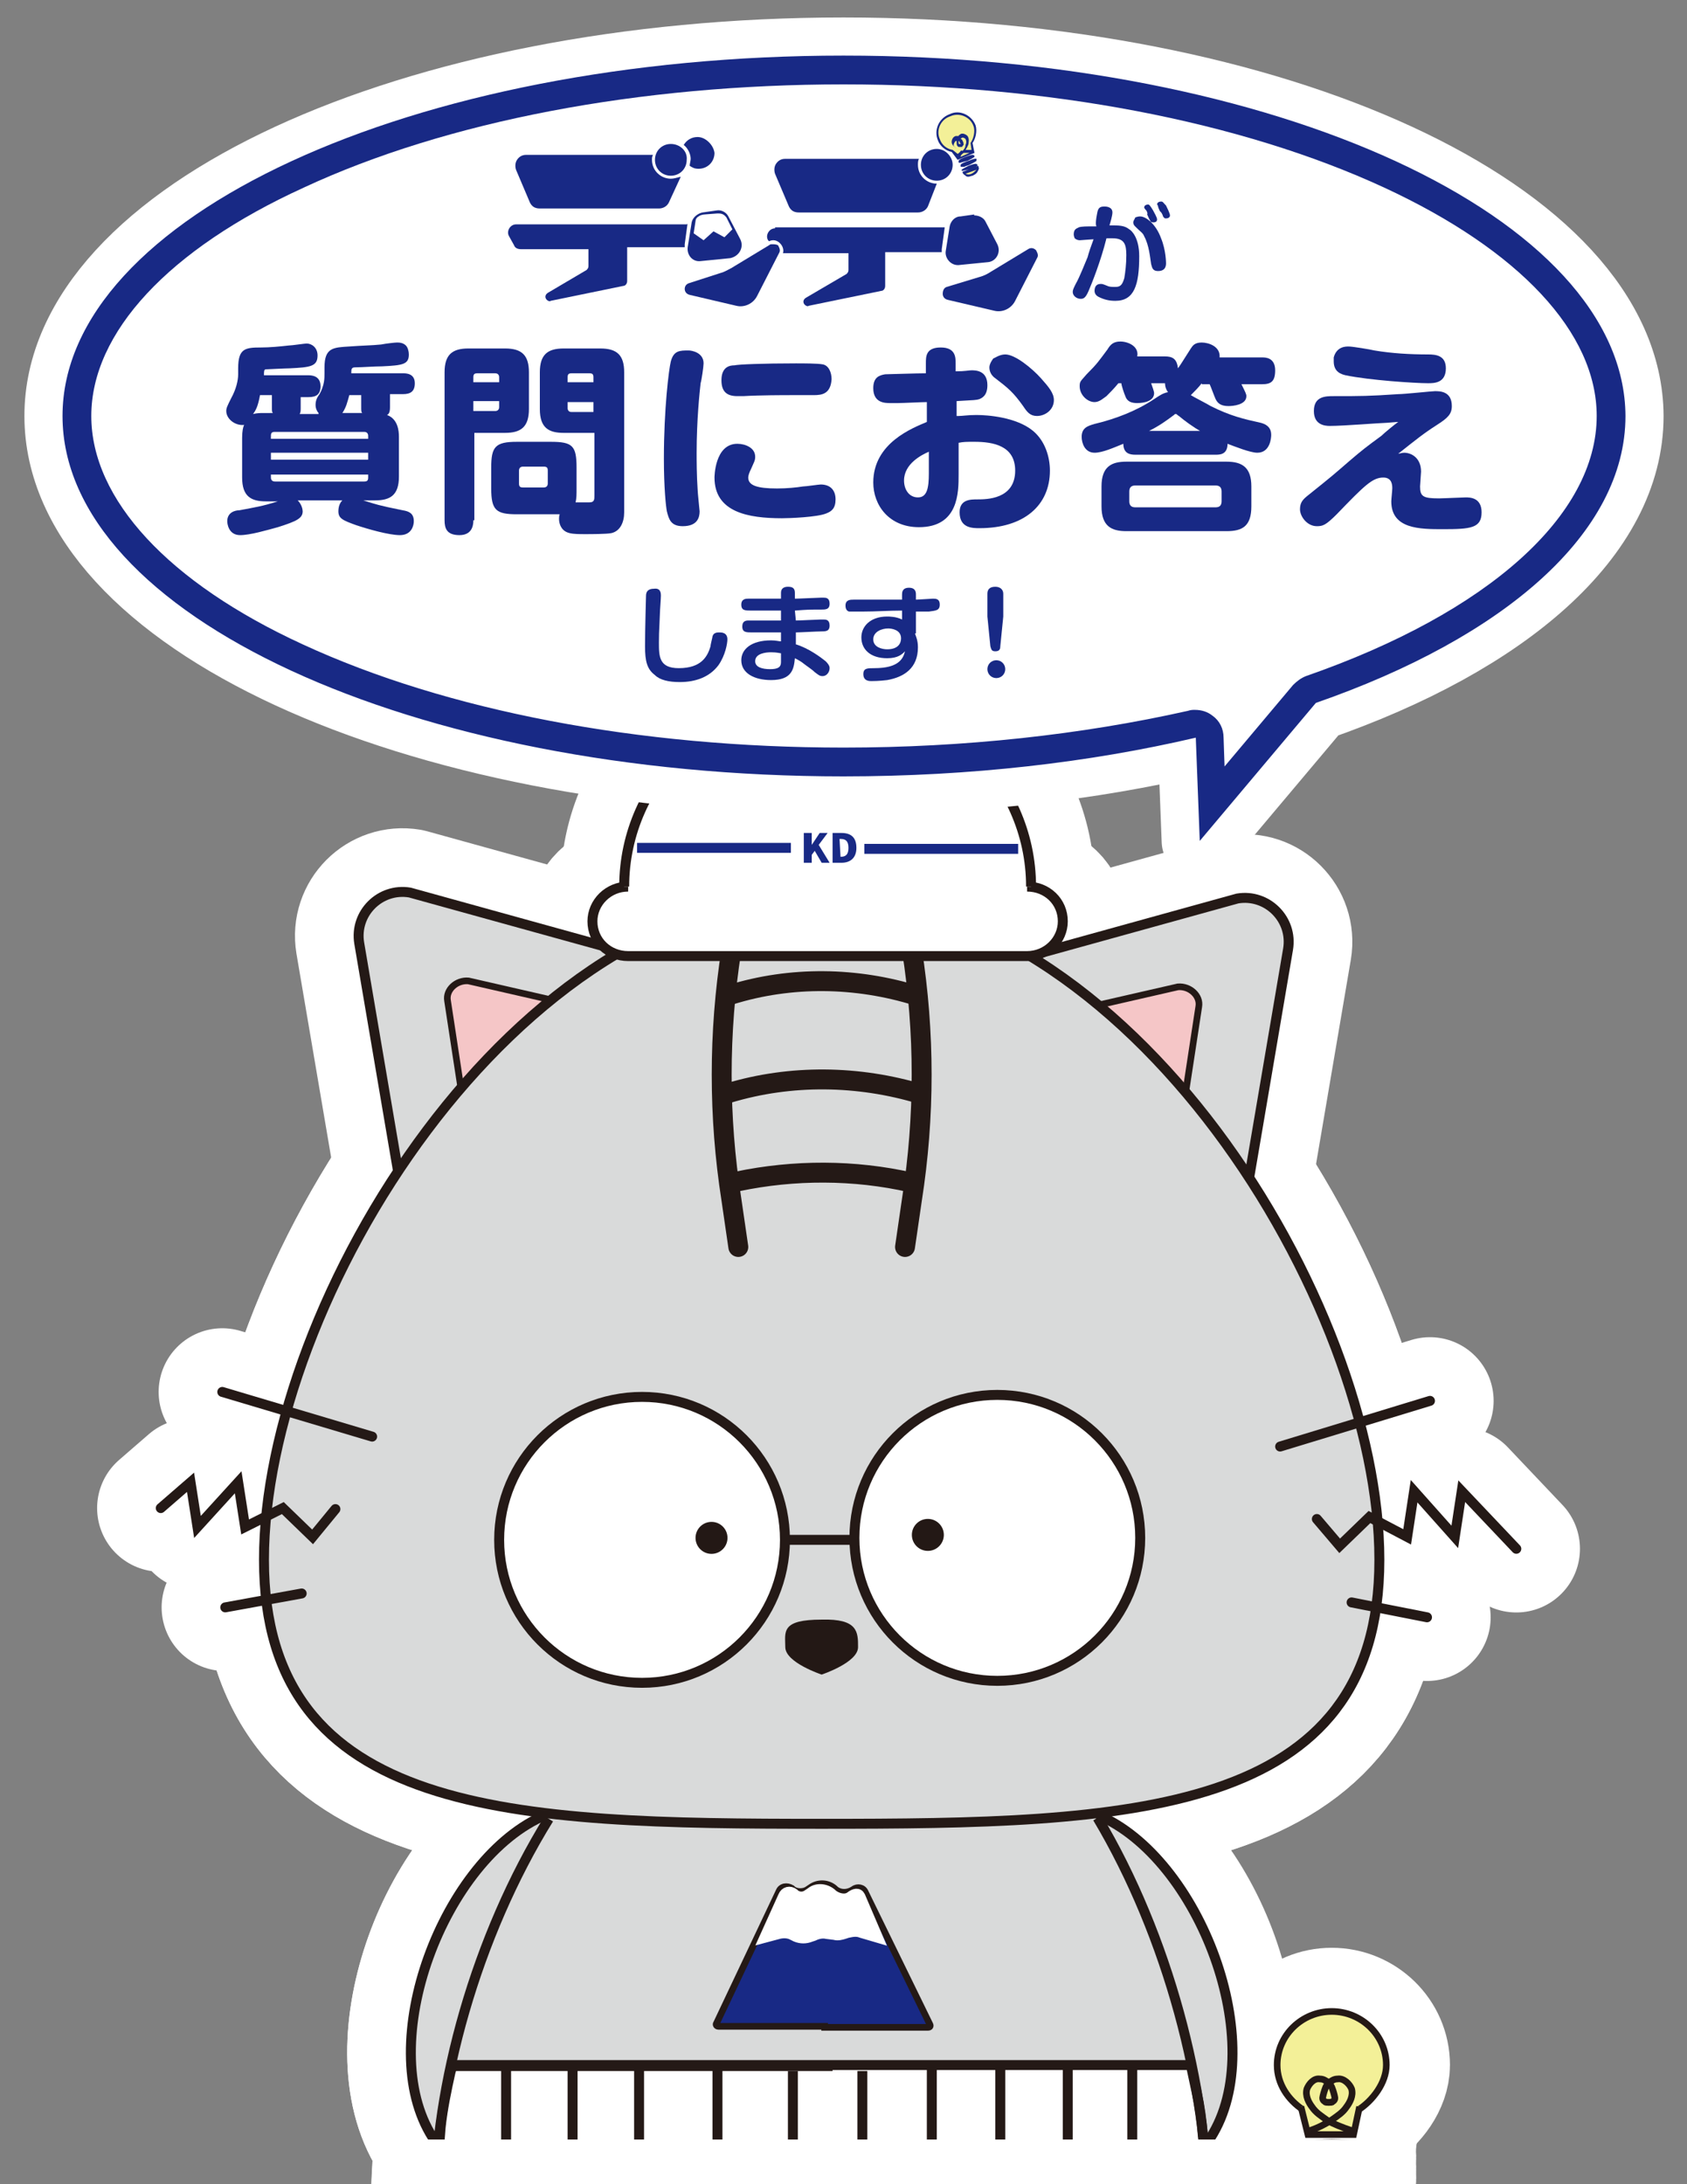 <?xml version="1.0" encoding="utf-8"?>
<!-- Generator: Adobe Illustrator 25.4.8, SVG Export Plug-In . SVG Version: 6.00 Build 0)  -->
<svg version="1.1" id="レイヤー_1" xmlns="http://www.w3.org/2000/svg" xmlns:xlink="http://www.w3.org/1999/xlink" x="0px"
	 y="0px" viewBox="0 0 170 220" style="enable-background:new 0 0 170 220;" xml:space="preserve">
<rect x="0" y="0" width="170" height="220" fill="#808080" stroke="none"/>
<style type="text/css">
	.st0{clip-path:url(#SVGID_00000066484291454198445670000004823825023132422822_);}
	.st1{fill:#FFFFFF;stroke:#FFFFFF;stroke-width:12.827;stroke-linecap:round;stroke-linejoin:round;stroke-miterlimit:10;}
	.st2{fill:#231815;stroke:#241916;stroke-width:0.223;stroke-miterlimit:10;}
	.st3{fill:#D9DADA;stroke:#241916;stroke-width:1.003;stroke-miterlimit:10;}
	.st4{fill:#D9DADA;stroke:#241916;stroke-width:1.151;stroke-miterlimit:10;}
	.st5{fill:#F5C6C7;stroke:#241916;stroke-width:0.669;stroke-miterlimit:10;}
	.st6{fill:#D9DADA;}
	.st7{fill:#FFFFFF;stroke:#241916;stroke-width:1.003;stroke-miterlimit:10;}
	.st8{fill:#182985;stroke:#182985;stroke-width:1.081;stroke-miterlimit:10;}
	.st9{fill:none;stroke:#241916;stroke-width:1.003;stroke-miterlimit:10;}
	.st10{fill:none;stroke:#241916;stroke-width:2.007;stroke-linecap:round;stroke-miterlimit:10;}
	.st11{fill:#231815;stroke:#241916;stroke-width:0.134;stroke-miterlimit:10;}
	.st12{fill:none;stroke:#182985;stroke-width:1.003;stroke-miterlimit:10;}
	.st13{fill:#182985;stroke:#241916;stroke-width:0.669;stroke-miterlimit:10;}
	.st14{fill:#FFFFFF;stroke:#FFFFFF;stroke-width:0.992;stroke-miterlimit:10;}
	.st15{fill:none;stroke:#241916;stroke-width:1.081;stroke-miterlimit:10;}
	.st16{fill:none;stroke:#241916;stroke-width:0.971;stroke-linecap:round;stroke-miterlimit:10;}
	.st17{fill:none;stroke:#241916;stroke-width:0.949;stroke-linecap:round;stroke-miterlimit:10;}
	.st18{fill:none;stroke:#241916;stroke-width:1.003;stroke-linecap:round;stroke-miterlimit:10;}
	.st19{fill:#F3F098;stroke:#241916;stroke-width:0.669;stroke-miterlimit:10;}
	.st20{fill:#231815;stroke:#241916;stroke-width:0.669;stroke-miterlimit:10;}
	.st21{fill:#F3F098;stroke:#241916;stroke-width:0.667;stroke-miterlimit:10;}
	.st22{fill:#F3F098;stroke:#241916;stroke-width:0.663;stroke-miterlimit:10;}
	.st23{fill:none;stroke:#241916;stroke-width:0.669;stroke-miterlimit:10;}
	.st24{fill:#182985;}
	.st25{fill:none;stroke:#241916;stroke-width:1.693;stroke-linecap:round;stroke-miterlimit:10;}
	.st26{fill:#FFFFFF;}
	.st27{fill:#CCCCCC;}
	.st28{fill:#3670B6;}
	.st29{fill:#FFFFFF;stroke:#FFFFFF;stroke-width:2.409;stroke-linecap:round;stroke-linejoin:round;stroke-miterlimit:10;}
	.st30{fill:#F3F098;}
	.st31{clip-path:url(#SVGID_00000166664699106416258770000007569155092371133617_);}
	.st32{fill:#231815;stroke:#241916;stroke-width:0.146;stroke-miterlimit:10;}
	.st33{fill:#D9DADA;stroke:#241916;stroke-width:0.656;stroke-miterlimit:10;}
	.st34{fill:#D9DADA;stroke:#241916;stroke-width:0.752;stroke-miterlimit:10;}
	.st35{fill:#F5C6C7;stroke:#241916;stroke-width:0.437;stroke-miterlimit:10;}
	.st36{fill:#FFFFFF;stroke:#241916;stroke-width:0.656;stroke-miterlimit:10;}
	.st37{fill:#182985;stroke:#182985;stroke-width:0.707;stroke-miterlimit:10;}
	.st38{fill:none;stroke:#241916;stroke-width:0.656;stroke-miterlimit:10;}
	.st39{fill:none;stroke:#241916;stroke-width:1.312;stroke-linecap:round;stroke-miterlimit:10;}
	.st40{fill:#231815;stroke:#241916;stroke-width:8.736599e-02;stroke-miterlimit:10;}
	.st41{fill:none;stroke:#182985;stroke-width:0.656;stroke-miterlimit:10;}
	.st42{fill:#182985;stroke:#241916;stroke-width:0.437;stroke-miterlimit:10;}
	.st43{fill:#FFFFFF;stroke:#FFFFFF;stroke-width:0.648;stroke-miterlimit:10;}
	.st44{fill:none;stroke:#241916;stroke-width:0.707;stroke-miterlimit:10;}
	.st45{fill:none;stroke:#241916;stroke-width:0.635;stroke-linecap:round;stroke-miterlimit:10;}
	.st46{fill:none;stroke:#241916;stroke-width:0.62;stroke-linecap:round;stroke-miterlimit:10;}
	.st47{fill:none;stroke:#241916;stroke-width:0.656;stroke-linecap:round;stroke-miterlimit:10;}
	.st48{fill:#F3F098;stroke:#241916;stroke-width:0.437;stroke-miterlimit:10;}
	.st49{fill:#231815;stroke:#241916;stroke-width:0.437;stroke-miterlimit:10;}
	.st50{fill:#F3F098;stroke:#241916;stroke-width:0.436;stroke-miterlimit:10;}
	.st51{fill:#F3F098;stroke:#241916;stroke-width:0.433;stroke-miterlimit:10;}
	.st52{fill:none;stroke:#241916;stroke-width:0.437;stroke-miterlimit:10;}
	.st53{fill:none;stroke:#241916;stroke-width:1.107;stroke-linecap:round;stroke-miterlimit:10;}
	.st54{fill:#00489D;}
	.st55{fill:none;stroke:#FFFFFF;stroke-width:7.68;stroke-linecap:round;stroke-linejoin:round;stroke-miterlimit:10;}
	.st56{fill:#FFFFFF;stroke:#FFFFFF;stroke-width:1.906;stroke-linecap:round;stroke-linejoin:round;stroke-miterlimit:10;}
</style>
<g>
	<defs>
		<rect id="SVGID_1_" width="170" height="220"/>
	</defs>
	<clipPath id="SVGID_00000163031226483577999750000008992222877458906785_">
		<use xlink:href="#SVGID_1_"  style="overflow:visible;"/>
	</clipPath>
	<g style="clip-path:url(#SVGID_00000163031226483577999750000008992222877458906785_);">
		<g>
			<circle class="st1" cx="71.7" cy="154.9" r="1.5"/>
			<path class="st1" d="M125.9,118.5l3.9-22.9c0.5-3-2.1-5.6-5.1-5.1l-20.6,5.7"/>
			<path class="st1" d="M119.5,109.9l1.3-8.5c0.2-1.1-0.9-2.1-2.1-2l-8.3,1.9"/>
			<path class="st1" d="M110.6,183c10.3,4.3,17.4,23.1,11.4,32.5l-0.7,1.1"/>
			<path class="st1" d="M139,157.1c0,25.9-25.2,26.6-56.2,26.6s-56.2-0.7-56.2-26.6S51.7,90,82.8,90S139,131.3,139,157.1z"/>
			<path class="st1" d="M110.6,182.7c7.1,11.9,11.1,27.2,11.1,39.7c0,24.3-15.4,28.9-38.5,28.9s-39.4-5-39.4-29.3
				c0-12.4,4.2-27.4,11.5-39.2"/>
			<path class="st1" d="M55,182.8c-10.3,4.3-17.4,23.1-11.4,32.5l0.7,1.1"/>
			<path class="st1" d="M121.4,223.6l-77.3,0l0-0.6c-0.2-2.5-0.1-4.9,0.2-7.4l0.1-1.3c0.2-1.9,0.6-3.8,1-5.6l0.2-0.7H120l0.6,2.8
				c0.3,1.4,0.5,2.8,0.6,4.2l0.2,1.9c0.2,2.1,0.2,4.2,0.1,6.3L121.4,223.6z"/>
			<path class="st1" d="M121.4,223.8c-0.2,2.6-0.6,5.1-1.2,7.2c-4.3,16.9-18.1,20.5-37,20.5c-18.6,0-32.9-3.8-37.7-20.1
				c-0.7-2.3-1.2-4.8-1.4-7.6L121.4,223.8z"/>
			<path class="st1" d="M55,182.8c-10.3,4.3-17.4,23.1-11.4,32.5l0.7,1.1"/>
			<path class="st1" d="M40.1,117.9L36.2,95c-0.5-3,2.1-5.6,5.1-5.1l20.6,5.7"/>
			<path class="st1" d="M46.4,109.3l-1.3-8.5c-0.2-1.1,0.9-2.1,2.1-2l8.3,1.9"/>
			<path class="st1" d="M139,157.1c0,25.9-25.2,26.6-56.2,26.6s-56.2-0.7-56.2-26.6S51.7,90,82.8,90S139,131.3,139,157.1z"/>
			<path class="st1" d="M74.4,90.9l-0.7,4.8c-1.3,8.3-1.3,16.8,0,25.1l0.7,4.8"/>
			<path class="st1" d="M73.2,100.3l0.4-0.1c6.1-1.9,12.7-1.8,18.8,0.1h0"/>
			<path class="st1" d="M73,110.2l0.4-0.1c6.3-1.9,13.1-1.8,19.4,0.1h0"/>
			<circle class="st1" cx="64.7" cy="155.1" r="14.4"/>
			<line class="st1" x1="79.1" y1="155.1" x2="86.4" y2="155.1"/>
			<line class="st1" x1="45.5" y1="208.1" x2="83.9" y2="208.1"/>
			<line class="st1" x1="51" y1="208.4" x2="51" y2="223.4"/>
			<line class="st1" x1="57.7" y1="208" x2="57.7" y2="223"/>
			<path class="st1" d="M73.9,119.1l0.4-0.1c5.7-1.2,11.8-1.2,17.5,0.1h0"/>
			<line class="st1" x1="64.4" y1="208" x2="64.4" y2="223"/>
			<line class="st1" x1="72.3" y1="208.2" x2="72.3" y2="222.8"/>
			<path class="st1" d="M110.6,183.1c7.1,11.9,11.1,27.2,11.1,39.7c0,24.3-15.4,28.9-38.5,28.9s-39.4-5-39.4-29.3
				c0-12.4,4.2-27.4,11.5-39.2"/>
			<path class="st1" d="M86.4,165.9c0,1.5-3.6,2.7-3.6,2.7s-3.6-1.2-3.6-2.7s-0.5-2.7,3.6-2.7C86.4,163.1,86.4,164.4,86.4,165.9z"/>
			<polyline class="st1" points="64,85.4 71.9,85.4 79.9,85.4 			"/>
			<path class="st1" d="M83.1,204.1H72.4c-0.2,0-0.3-0.2-0.2-0.3l6.3-13.3c0.2-0.5,0.8-0.6,1.3-0.3l0.1,0.1c0.4,0.3,1.1,0.3,1.5,0
				l0.3-0.2c0.7-0.5,1.7-0.5,2.4,0.1l0.1,0.1c0.5,0.4,1.2,0.4,1.8,0l0,0c0.4-0.3,1-0.2,1.2,0.3l6.5,13.3c0.1,0.2,0,0.3-0.2,0.3H83.1
				z"/>
			<path class="st1" d="M88.5,195.2l-1.8-4.2c-0.2-0.4-0.6-0.3-1,0l0,0c-0.5,0.4-1.3,0.2-1.8-0.2l-0.1-0.1c-0.6-0.5-1.5-0.6-2.1-0.1
				l-0.3,0.2c-0.4,0.3-0.9,0.3-1.3,0l-0.1-0.1c-0.4-0.3-0.9-0.2-1.1,0.3l-1.9,4.2l1.5-0.4c0.4-0.1,0.9-0.1,1.3,0.1l0.4,0.2
				c0.5,0.2,1,0.2,1.5,0L82,195c0.4-0.2,0.9-0.3,1.3-0.2l0.8,0.1c0.3,0.1,0.7,0,1-0.1l0.3-0.1c0.5-0.1,0.9-0.2,1.4,0L88.5,195.2z"/>
			<line class="st1" x1="44.1" y1="223" x2="121.7" y2="223"/>
			<circle class="st1" cx="100.5" cy="154.9" r="14.4"/>
			<path class="st1" d="M110.6,182.8c10.3,4.3,17.4,23.1,11.4,32.5l-0.7,1.1"/>
			<path class="st1" d="M91.2,90.9l0.7,4.8c1.3,8.3,1.3,16.8,0,25.1l-0.7,4.8"/>
			<line class="st1" x1="86.9" y1="208.6" x2="86.9" y2="223.6"/>
			<line class="st1" x1="107.6" y1="208.3" x2="107.6" y2="223.3"/>
			<line class="st1" x1="114.1" y1="208.4" x2="114.1" y2="223.3"/>
			<line class="st1" x1="93.9" y1="208" x2="93.9" y2="223"/>
			<line class="st1" x1="100.8" y1="208" x2="100.8" y2="223"/>
			<line class="st1" x1="79.9" y1="208.6" x2="79.9" y2="223.6"/>
			<line class="st1" x1="143.8" y1="162.9" x2="136.2" y2="161.4"/>
			<polyline class="st1" points="152.8,156 147.3,150.2 146.6,154.8 142.5,150.2 141.8,154.8 138,152.8 135,155.7 132.7,153 			"/>
			<line class="st1" x1="144.1" y1="141.1" x2="129" y2="145.7"/>
			<line class="st1" x1="22.4" y1="140.2" x2="37.5" y2="144.7"/>
			<polyline class="st1" points="16.2,151.9 19.2,149.3 19.9,153.8 24,149.3 24.7,153.8 28.5,151.9 31.5,154.8 33.8,152 			"/>
			<line class="st1" x1="22.7" y1="161.9" x2="30.4" y2="160.5"/>
			<g>
				<path class="st1" d="M136.3,219.4c0,0.7-1,1.3-2.1,1.3s-2.1-0.6-2.1-1.3H136.3z"/>
				<ellipse class="st1" cx="134.2" cy="218.3" rx="2.1" ry="0.2"/>
				<ellipse class="st1" cx="134.2" cy="217.2" rx="2.1" ry="0.2"/>
				<ellipse class="st1" cx="134.2" cy="216" rx="2.1" ry="0.2"/>
				<path class="st1" d="M131.3,212.5c-1.5-1-2.6-2.6-2.6-4.5c0-3,2.5-5.4,5.5-5.4s5.5,2.4,5.5,5.4c0,1.8-1.4,3.6-2.8,4.5"/>
				<polyline class="st1" points="137,212.2 136.4,215 131.8,215 131.1,212.2 				"/>
				<path class="st1" d="M132,214.6c0.9-0.3,1.6-0.7,2.1-1c0.7-0.5,1.2-0.8,1.6-1.4c0.3-0.4,0.7-1.1,0.5-1.8c-0.2-0.5-0.8-1.1-1.4-1
					c-0.4,0-0.6,0.2-0.8,0.3c-0.4,0.3-0.5,0.8-0.6,1.1c-0.1,0.4-0.2,0.6,0,0.8c0.2,0.2,0.7,0.2,0.9,0.1"/>
				<path class="st1" d="M136.2,214.6c-0.9-0.3-1.9-0.7-2.4-1c-0.7-0.5-1.2-0.8-1.6-1.4c-0.3-0.4-0.7-1.1-0.5-1.8
					c0.2-0.5,0.7-1.1,1.3-1c0.4,0,0.6,0.2,0.8,0.3c0.4,0.3,0.5,0.8,0.6,1.1c0.1,0.4,0.2,0.6,0,0.8c-0.2,0.2-0.7,0.2-0.9,0.1"/>
			</g>
			<path class="st1" d="M120,233.5c0.9,0.3,6.4,2,9.2-1.6c0.4-0.5,1.3-1.8,1.2-3.3c-0.2-1.4-1.3-3-2.5-2.8c-0.7,0.1-1.7,0.8-1.8,2
				c-0.1,1.4,1.3,2.3,1.5,2.4c1.5,0.9,3.2,0.1,4.3-0.9c1.3-1.2,1.7-3,2-4.4c0.4-1.8,0.4-3.4,0.3-4.4"/>
			<g>
				<path class="st1" d="M103.5,89.3c2,0,3.6,1.5,3.6,3.5v0c0,1.9-1.6,3.5-3.6,3.5H63.3c-2,0-3.6-1.5-3.6-3.5v0
					c0-1.9,1.6-3.5,3.6-3.5"/>
				<path class="st1" d="M103.9,89.3c0-10.8-9.2-19.6-20.5-19.6s-20.5,8.8-20.5,19.6"/>
				<g>
					<path class="st1" d="M81.8,83.9v1.2h0l0.8-1.2h0.8l-0.9,1.2l1.1,1.8h-0.8l-0.7-1.2l-0.3,0.4v0.8H81v-3H81.8z"/>
					<path class="st1" d="M86.3,85.4c0,1-0.6,1.5-1.5,1.5h-0.9v-3h0.9C85.7,83.9,86.3,84.3,86.3,85.4z M84.7,86.3
						c0.5,0,0.8-0.2,0.8-0.9c0-0.7-0.3-0.9-0.8-0.9h-0.1L84.7,86.3L84.7,86.3z"/>
				</g>
				<line class="st1" x1="87.1" y1="85.5" x2="102.6" y2="85.5"/>
				<line class="st1" x1="64.2" y1="85.4" x2="79.7" y2="85.4"/>
			</g>
			<line class="st1" x1="71.3" y1="154.9" x2="72.3" y2="154.9"/>
			<line class="st1" x1="93" y1="154.6" x2="93.9" y2="154.6"/>
			<circle class="st1" cx="93.5" cy="154.6" r="1.5"/>
			<circle class="st1" cx="71.7" cy="154.9" r="1.5"/>
		</g>
		<g>
			<circle class="st2" cx="71.7" cy="154.9" r="1.5"/>
			<path class="st3" d="M125.9,118.5l3.9-22.9c0.5-3-2.1-5.6-5.1-5.1l-20.6,5.7"/>
			<path class="st5" d="M119.5,109.9l1.3-8.5c0.2-1.1-0.9-2.1-2.1-2l-8.3,1.9"/>
			<path class="st6" d="M110.6,183c10.3,4.3,17.4,23.1,11.4,32.5l-0.7,1.1"/>
			<path class="st6" d="M139,157.1c0,25.9-25.2,26.6-56.2,26.6s-56.2-0.7-56.2-26.6S51.7,90,82.8,90S139,131.3,139,157.1z"/>
			<path class="st6" d="M110.6,182.7c7.1,11.9,11.1,27.2,11.1,39.7c0,24.3-15.4,28.9-38.5,28.9s-39.4-5-39.4-29.3
				c0-12.4,4.2-27.4,11.5-39.2"/>
			<path class="st6" d="M55,182.8c-10.3,4.3-17.4,23.1-11.4,32.5l0.7,1.1"/>
			<path class="st7" d="M121.4,223.6l-77.3,0l0-0.6c-0.2-2.5-0.1-4.9,0.2-7.4l0.1-1.3c0.2-1.9,0.6-3.8,1-5.6l0.2-0.7H120l0.6,2.8
				c0.3,1.4,0.5,2.8,0.6,4.2l0.2,1.9c0.2,2.1,0.2,4.2,0.1,6.3L121.4,223.6z"/>
			<path class="st9" d="M55,182.8c-10.3,4.3-17.4,23.1-11.4,32.5l0.7,1.1"/>
			<path class="st3" d="M40.1,117.9L36.2,95c-0.5-3,2.1-5.6,5.1-5.1l20.6,5.7"/>
			<path class="st5" d="M46.4,109.3l-1.3-8.5c-0.2-1.1,0.9-2.1,2.1-2l8.3,1.9"/>
			<path class="st9" d="M139,157.1c0,25.9-25.2,26.6-56.2,26.6s-56.2-0.7-56.2-26.6S51.7,90,82.8,90S139,131.3,139,157.1z"/>
			<path class="st10" d="M74.4,90.9l-0.7,4.8c-1.3,8.3-1.3,16.8,0,25.1l0.7,4.8"/>
			<path class="st10" d="M73.2,100.3l0.4-0.1c6.1-1.9,12.7-1.8,18.8,0.1h0"/>
			<path class="st10" d="M73,110.2l0.4-0.1c6.3-1.9,13.1-1.8,19.4,0.1h0"/>
			<circle class="st7" cx="64.7" cy="155.1" r="14.4"/>
			<line class="st9" x1="79.1" y1="155.1" x2="86.4" y2="155.1"/>
			<line class="st9" x1="45.5" y1="208.1" x2="83.9" y2="208.1"/>
			<line class="st9" x1="51" y1="208.4" x2="51" y2="223.4"/>
			<line class="st9" x1="57.7" y1="208" x2="57.7" y2="223"/>
			<path class="st10" d="M73.9,119.1l0.4-0.1c5.7-1.2,11.8-1.2,17.5,0.1h0"/>
			<line class="st9" x1="64.4" y1="208" x2="64.4" y2="223"/>
			<line class="st9" x1="72.3" y1="208.2" x2="72.3" y2="222.8"/>
			<path class="st9" d="M110.6,183.1c7.1,11.9,11.1,27.2,11.1,39.7c0,24.3-15.4,28.9-38.5,28.9s-39.4-5-39.4-29.3
				c0-12.4,4.2-27.4,11.5-39.2"/>
			<path class="st11" d="M86.4,165.9c0,1.5-3.6,2.7-3.6,2.7s-3.6-1.2-3.6-2.7s-0.5-2.7,3.6-2.7C86.4,163.1,86.4,164.4,86.4,165.9z"
				/>
			<polyline class="st12" points="64,85.4 71.9,85.4 79.9,85.4 			"/>
			<path class="st13" d="M83.1,204.1H72.4c-0.2,0-0.3-0.2-0.2-0.3l6.3-13.3c0.2-0.5,0.8-0.6,1.3-0.3l0.1,0.1c0.4,0.3,1.1,0.3,1.5,0
				l0.3-0.2c0.7-0.5,1.7-0.5,2.4,0.1l0.1,0.1c0.5,0.4,1.2,0.4,1.8,0l0,0c0.4-0.3,1-0.2,1.2,0.3l6.5,13.3c0.1,0.2,0,0.3-0.2,0.3H83.1
				z"/>
			<path class="st14" d="M88.5,195.2l-1.8-4.2c-0.2-0.4-0.6-0.3-1,0l0,0c-0.5,0.4-1.3,0.2-1.8-0.2l-0.1-0.1
				c-0.6-0.5-1.5-0.6-2.1-0.1l-0.3,0.2c-0.4,0.3-0.9,0.3-1.3,0l-0.1-0.1c-0.4-0.3-0.9-0.2-1.1,0.3l-1.9,4.2l1.5-0.4
				c0.4-0.1,0.9-0.1,1.3,0.1l0.4,0.2c0.5,0.2,1,0.2,1.5,0L82,195c0.4-0.2,0.9-0.3,1.3-0.2l0.8,0.1c0.3,0.1,0.7,0,1-0.1l0.3-0.1
				c0.5-0.1,0.9-0.2,1.4,0L88.5,195.2z"/>
			<circle class="st7" cx="100.5" cy="154.9" r="14.4"/>
			<path class="st9" d="M110.6,182.8c10.3,4.3,17.4,23.1,11.4,32.5l-0.7,1.1"/>
			<path class="st10" d="M91.2,90.9l0.7,4.8c1.3,8.3,1.3,16.8,0,25.1l-0.7,4.8"/>
			<line class="st9" x1="86.9" y1="208.6" x2="86.9" y2="223.6"/>
			<line class="st9" x1="107.6" y1="208.3" x2="107.6" y2="223.3"/>
			<line class="st9" x1="114.1" y1="208.4" x2="114.1" y2="223.3"/>
			<line class="st9" x1="93.9" y1="208" x2="93.9" y2="223"/>
			<line class="st9" x1="100.8" y1="208" x2="100.8" y2="223"/>
			<line class="st9" x1="79.9" y1="208.6" x2="79.9" y2="223.6"/>
			<line class="st18" x1="143.8" y1="162.9" x2="136.2" y2="161.4"/>
			<polyline class="st18" points="152.8,156 147.3,150.2 146.6,154.8 142.5,150.2 141.8,154.8 138,152.8 135,155.7 132.7,153 			"/>
			<line class="st18" x1="144.1" y1="141.1" x2="129" y2="145.7"/>
			<line class="st18" x1="22.4" y1="140.2" x2="37.5" y2="144.7"/>
			<polyline class="st18" points="16.2,151.9 19.2,149.3 19.9,153.8 24,149.3 24.7,153.8 28.5,151.9 31.5,154.8 33.8,152 			"/>
			<line class="st18" x1="22.7" y1="161.9" x2="30.4" y2="160.5"/>
			<g>
				<path class="st19" d="M136.3,219.4c0,0.7-1,1.3-2.1,1.3s-2.1-0.6-2.1-1.3H136.3z"/>
				<ellipse class="st20" cx="134.2" cy="218.3" rx="2.1" ry="0.2"/>
				<ellipse class="st20" cx="134.2" cy="217.2" rx="2.1" ry="0.2"/>
				<ellipse class="st20" cx="134.2" cy="216" rx="2.1" ry="0.2"/>
				<path class="st21" d="M131.3,212.5c-1.5-1-2.6-2.6-2.6-4.5c0-3,2.5-5.4,5.5-5.4s5.5,2.4,5.5,5.4c0,1.8-1.4,3.6-2.8,4.5"/>
				<polyline class="st22" points="137,212.2 136.4,215 131.8,215 131.1,212.2 				"/>
				<path class="st23" d="M132,214.6c0.9-0.3,1.6-0.7,2.1-1c0.7-0.5,1.2-0.8,1.6-1.4c0.3-0.4,0.7-1.1,0.5-1.8
					c-0.2-0.5-0.8-1.1-1.4-1c-0.4,0-0.6,0.2-0.8,0.3c-0.4,0.3-0.5,0.8-0.6,1.1c-0.1,0.4-0.2,0.6,0,0.8c0.2,0.2,0.7,0.2,0.9,0.1"/>
				<path class="st23" d="M136.2,214.6c-0.9-0.3-1.9-0.7-2.4-1c-0.7-0.5-1.2-0.8-1.6-1.4c-0.3-0.4-0.7-1.1-0.5-1.8
					c0.2-0.5,0.7-1.1,1.3-1c0.4,0,0.6,0.2,0.8,0.3c0.4,0.3,0.5,0.8,0.6,1.1c0.1,0.4,0.2,0.6,0,0.8c-0.2,0.2-0.7,0.2-0.9,0.1"/>
			</g>
			<g>
				<path class="st7" d="M103.5,89.3c2,0,3.6,1.5,3.6,3.5v0c0,1.9-1.6,3.5-3.6,3.5H63.3c-2,0-3.6-1.5-3.6-3.5v0
					c0-1.9,1.6-3.5,3.6-3.5"/>
				<path class="st7" d="M103.9,89.3c0-10.8-9.2-19.6-20.5-19.6s-20.5,8.8-20.5,19.6"/>
				<g>
					<path class="st24" d="M81.8,83.9v1.2h0l0.8-1.2h0.8l-0.9,1.2l1.1,1.8h-0.8l-0.7-1.2l-0.3,0.4v0.8H81v-3H81.8z"/>
					<path class="st24" d="M86.3,85.4c0,1-0.6,1.5-1.5,1.5h-0.9v-3h0.9C85.7,83.9,86.3,84.3,86.3,85.4z M84.7,86.3
						c0.5,0,0.8-0.2,0.8-0.9c0-0.7-0.3-0.9-0.8-0.9h-0.1L84.7,86.3L84.7,86.3z"/>
				</g>
				<line class="st12" x1="87.1" y1="85.5" x2="102.6" y2="85.5"/>
				<line class="st12" x1="64.2" y1="85.4" x2="79.7" y2="85.4"/>
			</g>
			<line class="st25" x1="71.3" y1="154.9" x2="72.3" y2="154.9"/>
			<line class="st25" x1="93" y1="154.6" x2="93.9" y2="154.6"/>
			<circle class="st2" cx="93.5" cy="154.6" r="1.5"/>
			<circle class="st2" cx="71.7" cy="154.9" r="1.5"/>
		</g>
	</g>
	<g style="clip-path:url(#SVGID_00000163031226483577999750000008992222877458906785_);">
		<rect x="38.6" y="215.5" class="st26" width="102.5" height="6.2"/>
	</g>
</g>
<g>
	<g>
		<path class="st26" d="M85,5.6C41.5,5.6,6.3,21.9,6.3,41.9S41.5,78.2,85,78.2c12.8,0,24.8-1.4,35.5-3.9l0.4,10.4l11.7-13.9
			c19-6.6,31.2-17.1,31.2-28.9C163.7,21.9,128.5,5.6,85,5.6z"/>
	</g>
	<g>
		<path class="st55" d="M85,5.6C41.5,5.6,6.3,21.9,6.3,41.9S41.5,78.2,85,78.2c12.8,0,24.8-1.4,35.5-3.9l0.4,10.4l11.7-13.9
			c19-6.6,31.2-17.1,31.2-28.9C163.7,21.9,128.5,5.6,85,5.6z"/>
	</g>
</g>
<g>
	<path class="st26" d="M121.9,74.2c0-0.4-0.2-0.8-0.6-1.1c-0.3-0.2-0.6-0.3-0.9-0.3c-0.1,0-0.2,0-0.3,0c-11,2.6-22.8,3.9-35.2,3.9
		c-42.6,0-77.3-15.6-77.3-34.8S42.4,7.1,85,7.1s77.3,15.6,77.3,34.8c0,10.6-11.3,20.9-30.2,27.5c-0.2,0.1-0.5,0.2-0.6,0.4l-9.3,11
		L121.9,74.2z"/>
	<path class="st24" d="M85,8.5c20.6,0,40,3.7,54.5,10.4c13.6,6.3,21.4,14.6,21.4,23c0,10-10.9,19.8-29.3,26.2
		c-0.5,0.2-0.9,0.5-1.3,0.9l-6.9,8.2l-0.1-2.9c0-0.9-0.4-1.7-1.1-2.2c-0.5-0.4-1.1-0.6-1.8-0.6c-0.2,0-0.4,0-0.7,0.1
		C109,74,97.2,75.3,85,75.3c-20.6,0-40-3.7-54.5-10.4C17,58.7,9.2,50.3,9.2,41.9c0-8.4,7.8-16.8,21.4-23C45,12.2,64.4,8.5,85,8.5
		 M85,5.6C41.5,5.6,6.3,21.9,6.3,41.9c0,20,35.2,36.3,78.7,36.3c12.8,0,24.8-1.4,35.5-3.9l0.4,10.4l11.7-13.9
		c19-6.6,31.2-17.1,31.2-28.9C163.7,21.9,128.5,5.6,85,5.6L85,5.6z"/>
</g>
<g>
	<g>
		<path class="st24" d="M32.1,41.6c-0.1-0.1-0.3-0.4-0.3-0.8c0-0.4,0.1-0.7,0.4-1.1c0.5-0.9,0.5-1.6,0.5-2.1v-0.6c0-2,0.9-2,2.5-2.1
			c1.3-0.1,2.2-0.1,3.2-0.2c0.5-0.1,1.4-0.2,1.6-0.2c0.2,0,0.6,0,0.9,0.3c0.2,0.2,0.3,0.6,0.3,0.9c0,1-0.6,1.1-2.7,1.2
			c-0.8,0-2,0.1-2.7,0.1c-0.4,0-0.4,0.2-0.4,0.6h5.2c0.3,0,1.2,0,1.2,1c0,0.8-0.4,1.1-1.2,1.1h-1.3V41c0,0.5-0.1,0.7-0.3,0.8
			c1.1,0.4,1.2,1.6,1.2,2.2v4c0,1.9-0.9,2.4-2.4,2.4h-1.2c1.3,0.4,1.5,0.5,4,1c0.6,0.1,1.1,0.3,1.1,1.1c0,0.4-0.2,1.4-1.4,1.4
			c-1.1,0-3.2-0.6-4.4-1c-1.4-0.5-1.8-0.7-1.8-1.4c0-0.4,0.1-0.8,0.4-1.1h-4.5c0.4,0.4,0.5,0.9,0.5,1.1c0,0.7-0.6,1-2.5,1.6
			c-1.1,0.3-2.8,0.8-3.8,0.8c-1.2,0-1.3-1.2-1.3-1.4c0-0.9,0.8-1.1,1.2-1.1c1.6-0.3,2.3-0.4,3.9-0.9h-1.2c-1.5,0-2.4-0.5-2.4-2.4v-4
			c0-0.7,0.1-1.1,0.2-1.3c-0.9,0.1-1.8-0.6-1.8-1.4c0-0.3,0.1-0.5,0.5-1.3c0.5-0.9,0.7-1.8,0.7-2.4v-0.6c0-2,0.7-2.1,2.3-2.1
			c0.9,0,1.9-0.1,2.8-0.2c0.3,0,1.6-0.2,1.8-0.2c0.5,0,1.1,0.4,1.1,1.2c0,1.1-0.7,1.2-2.8,1.3c-0.4,0-2.3,0.1-2.4,0.1
			c-0.2,0-0.2,0.2-0.2,0.6h4.5c0.4,0,1.2,0.1,1.2,1.1c0,0.8-0.4,1.1-1.2,1.1h-0.8V41c0,0.4,0,0.5-0.1,0.7H32.1z M27.5,41.6
			c-0.1-0.1-0.1-0.2-0.1-0.7v-1.1h-1.2c-0.2,1.1-0.4,1.5-0.7,1.9c0.4-0.1,0.8-0.1,1-0.1H27.5z M37.1,44.2v-0.3
			c0-0.2-0.1-0.4-0.4-0.4h-9c-0.3,0-0.4,0.1-0.4,0.4v0.3H37.1z M37.1,45.6h-9.8v0.7h9.8V45.6z M37.1,47.8h-9.8v0.3
			c0,0.2,0.1,0.4,0.4,0.4h9c0.3,0,0.4-0.1,0.4-0.4V47.8z M36.5,41.6c-0.1-0.1-0.1-0.2-0.1-0.7v-1.1h-1.2c-0.2,0.7-0.3,1.2-0.7,1.8
			H36.5z"/>
		<path class="st24" d="M47.7,52.4c0,0.3,0,1.5-1.4,1.5c-1.3,0-1.5-0.7-1.5-1.5V37.5c0-1.8,0.8-2.4,2.4-2.4h3.7
			c1.7,0,2.4,0.7,2.4,2.4v3.7c0,1.8-0.8,2.4-2.4,2.4h-3.1V52.4z M50.3,38.5V38c0-0.2-0.1-0.4-0.4-0.4h-1.8c-0.3,0-0.4,0.1-0.4,0.4
			v0.5H50.3z M47.7,41.4h2.2c0.2,0,0.4-0.1,0.4-0.4v-0.6h-2.6V41.4z M52.1,51.8c-2.1,0-2.6-0.4-2.6-2.6v-2.1c0-2.1,0.4-2.6,2.6-2.6
			h3.4c2.2,0,2.6,0.4,2.6,2.6v2.1c0,0.6,0,1-0.1,1.4c0.2,0,1.2,0,1.4,0c0.5,0,0.5-0.3,0.5-0.7v-6.3h-3.1c-1.5,0-2.4-0.5-2.4-2.4
			v-3.7c0-1.8,0.8-2.4,2.4-2.4h3.7c1.7,0,2.4,0.7,2.4,2.4v14.1c0,1-0.4,1.9-1.3,2.1c-0.5,0.1-2.1,0.1-2.6,0.1c-1.3,0-2.1,0-2.5-0.8
			c-0.2-0.4-0.2-0.9-0.1-1.2c-0.2,0-0.3,0-0.8,0H52.1z M55.2,47.4c0-0.3-0.1-0.4-0.4-0.4h-2.1c-0.3,0-0.4,0.2-0.4,0.4v1.3
			c0,0.3,0.1,0.4,0.4,0.4h2.1c0.3,0,0.4-0.2,0.4-0.4V47.4z M59.8,38.5V38c0-0.3-0.1-0.4-0.4-0.4h-1.8c-0.3,0-0.4,0.1-0.4,0.4v0.5
			H59.8z M59.8,41.4v-0.9h-2.6v0.6c0,0.2,0.1,0.4,0.4,0.4H59.8z"/>
		<path class="st24" d="M70.9,36.6c0,0.3-0.2,1.7-0.3,2c-0.1,0.9-0.4,3.7-0.4,7c0,0.7,0,2.3,0.1,3.7c0,0.3,0.2,2.1,0.2,2.2
			c0,0.6-0.2,1.5-1.7,1.5c-1.2,0-1.4-0.7-1.6-1.5c-0.1-0.5-0.3-2.4-0.3-5.3c0-5,0.5-9,0.7-9.8c0.3-1.1,0.9-1.1,1.8-1.1
			C69.7,35.3,70.9,35.5,70.9,36.6z M83.3,51.7c-0.9,0.4-3.8,0.5-4.5,0.5c-3.4,0-6.8-0.6-6.8-4.1c0,0,0-3.4,2.3-3.4
			c0.8,0,1.8,0.4,1.8,1.3c0,0.4-0.1,0.5-0.4,1.2c-0.2,0.4-0.3,0.7-0.3,0.9c0,0.8,0.9,1.1,2.9,1.1c1,0,2-0.1,2.6-0.2
			c0.3,0,1.6-0.2,1.8-0.2c1,0,1.5,0.6,1.5,1.5C84.2,51.2,83.8,51.5,83.3,51.7z M82,39.8c-0.3,0-1.8,0-2.1,0c-0.9,0-3.3,0-5,0.1
			c-0.1,0-0.5,0-0.6,0c-1,0-1.6-0.4-1.6-1.6c0-1.4,0.9-1.5,1.3-1.5c0.4-0.1,2.9-0.2,6.2-0.2c0.7,0,2.2,0,2.7,0.1
			c0.6,0.1,0.9,0.8,0.9,1.5C83.7,39.7,82.8,39.8,82,39.8z"/>
		<path class="st24" d="M96.6,41.9c0.4,0,0.9-0.1,1.8-0.1c1.1,0,4,0.2,5.7,1.6c1.2,1,1.7,2.6,1.7,4c0,3.5-2.6,5.8-7.1,5.8
			c-0.7,0-2,0-2-1.6c0-1.3,1.1-1.3,1.8-1.3c0.9,0,3.8,0,3.8-2.9c0-2.5-2.2-2.9-4.1-2.9c-0.8,0-1.1,0-1.6,0.1v3.2c0,1.8,0,5.3-4,5.3
			c-3,0-4.6-2.2-4.6-4.5c0-4,4-5.5,5.4-6.1v-2c-0.5,0-2.4,0.1-2.9,0.1h-0.8c-0.5,0-1.7,0-1.7-1.5c0-1.1,0.6-1.3,1.2-1.4
			c0.2,0,3.2-0.1,4.1-0.1v-1c0-0.7,0-1.6,1.5-1.6s1.5,1,1.5,1.6v0.8c1,0,1.3-0.1,1.6-0.1c0.4,0,1.6,0,1.6,1.5c0,1.1-0.6,1.3-0.8,1.4
			c-0.3,0.1-0.5,0.1-2.3,0.2V41.9z M93.6,45.5c-0.7,0.3-2.5,1.2-2.5,2.9c0,0.9,0.5,1.7,1.4,1.7c0.9,0,1.1-0.9,1.1-2.4V45.5z
			 M101.3,35.7c1,0,2.7,1.4,3.6,2.4c0.8,0.9,1.3,1.5,1.3,2.2c0,1-0.9,1.6-1.7,1.6c-0.7,0-1-0.4-1.4-1c-1-1.4-1.5-1.8-2.8-2.8
			c-0.6-0.4-0.6-1-0.6-1.1c0-0.4,0.4-0.9,0.4-0.9C100.2,36.1,100.7,35.7,101.3,35.7z"/>
		<path class="st24" d="M121.1,38.6c-0.3,0.4-0.7,0.8-1.1,1.2c0.3,0.2,1.7,0.9,2,1.1c2,1,3.3,1.3,5.1,1.7c0.7,0.2,1,0.6,1,1.2
			c0,0.3-0.1,1.8-1.4,1.8c-0.7,0-2.2-0.6-3-0.9c0,1.1-0.8,1.1-1.2,1.1h-8.1c-0.5,0-1.2-0.1-1.2-1.1c-1,0.4-2.1,0.9-2.9,0.9
			c-1,0-1.3-1-1.3-1.6c0-0.9,0.6-1.1,1.3-1.3c2.1-0.5,4.2-1.3,6-2.5c0.6-0.4,0.9-0.6,1.4-0.7c-0.3-0.4-0.3-0.8-0.3-0.9h-1.4
			c0.1,0.3,0.3,0.8,0.3,1c0,0.8-1,1-1.7,1c-0.5,0-1-0.1-1.2-0.7c-0.1-0.2-0.4-1.1-0.4-1.3h-0.3c-0.4,0.5-0.9,1-1.2,1.3
			c-0.3,0.2-0.7,0.6-1.2,0.6c-0.7,0-1.5-0.7-1.5-1.6c0-0.5,0.1-0.5,0.7-1.2c1.1-1.1,1.2-1.3,2.1-2.5c0.3-0.5,0.6-0.8,1.3-0.8
			c0.8,0,1.9,0.5,1.7,1.5h2.8c0.7,0,1.2,0.2,1.3,1.2c0.3-0.4,0.4-0.6,1.3-2c0.2-0.3,0.4-0.6,1.1-0.6c0.7,0,1.9,0.4,1.8,1.5h4.3
			c0.3,0,1.3,0,1.3,1.3c0,1.1-0.4,1.4-1.3,1.4h-2.1c0.4,0.8,0.5,1,0.5,1.2c0,0.9-1.4,1-1.8,1c-0.8,0-1.1-0.3-1.3-0.7
			c-0.1-0.2-0.5-1.3-0.6-1.5H121.1z M126.1,51c0,2-0.9,2.5-2.5,2.5h-10.1c-1.5,0-2.5-0.5-2.5-2.5v-2c0-2,1-2.5,2.5-2.5h10.1
			c1.6,0,2.5,0.6,2.5,2.5V51z M123.1,49.5c0-0.4-0.2-0.6-0.6-0.6h-8.1c-0.4,0-0.6,0.2-0.6,0.6v1c0,0.4,0.2,0.6,0.6,0.6h8.1
			c0.4,0,0.6-0.2,0.6-0.6V49.5z M121.1,43.5c-0.9-0.5-1.7-1.1-2.3-1.6c-0.2-0.1-0.2-0.2-0.3-0.2c-0.1,0-0.1,0-0.2,0.1
			c-0.8,0.6-1.5,1.1-2.5,1.6H121.1z"/>
		<path class="st24" d="M141.5,45.6c0.7,0,1.7,0.5,1.7,1.9c0,0.2-0.1,1.3-0.1,1.5c0,1,0.3,1.2,1.9,1.2c0.4,0,2.4-0.1,2.7-0.1
			c0.4,0,1.6,0,1.6,1.5c0,1.6-1.1,1.7-3.9,1.7c-2.3,0-5.2,0-5.2-2.8c0-0.2,0.1-1.1,0.1-1.3c0-0.3,0-1.1-0.9-1.1
			c-1.1,0-1.9,0.8-4.7,3.7c-1.1,1.1-1.4,1.2-2,1.2c-1,0-1.7-1-1.7-1.7c0-0.7,0.3-1,0.8-1.4c2.5-2,2.6-2.1,4.1-3.4
			c1.4-1.2,1.8-1.5,3.3-2.6c0.3-0.3,1.4-1.2,1.7-1.4c-0.2,0-1.2,0.1-1.4,0.1c-0.4,0-4.1,0.3-5.5,0.3c-0.5,0-1.6-0.1-1.6-1.5
			c0-1.5,1.2-1.5,2-1.5c2.8,0,3.5,0,6.5-0.2c0.6,0,3.4-0.3,3.7-0.3c0.5,0,1.7,0,1.7,1.5c0,0.8-0.4,1.2-1.5,1.9
			c-1.4,0.9-2,1.4-3.9,2.9C141,45.7,141.3,45.6,141.5,45.6z M135.9,34.9c0.4,0,2.2,0.3,2.6,0.4c1.8,0.3,3.6,0.4,5.4,0.4
			c0.8,0,1.8,0.1,1.8,1.4c0,1.5-1.2,1.5-1.8,1.5c-1.3,0-5.9-0.3-8.3-0.8c-0.4-0.1-1.2-0.3-1.2-1.4c0-0.1,0-0.2,0-0.4
			C134.7,34.9,135.6,34.9,135.9,34.9z"/>
	</g>
	<g>
		<path class="st24" d="M66.6,60c0,0.3-0.1,1.5-0.1,1.8c-0.1,2-0.1,2.4-0.1,2.9c0,1.4,0,2.6,2,2.6c2.3,0,2.9-1.2,3.2-2.2
			c0-0.2,0.2-0.9,0.2-1c0.1-0.4,0.5-0.4,0.7-0.4c0.2,0,0.8,0,0.8,0.7c0,0.4-0.2,1.6-0.9,2.6c-0.9,1.2-2.3,1.7-3.9,1.7
			c-1.1,0-2-0.2-2.5-0.7c-0.8-0.6-1-1.4-1-2.9c0-1.7,0.1-5.1,0.1-5.1c0-0.4,0.2-0.7,0.8-0.7C66.6,59.2,66.6,59.8,66.6,60z"/>
		<path class="st24" d="M80.2,62.5c0.4,0,2.2-0.1,2.5-0.1c0.1,0,0.2,0,0.3,0c0.2,0,0.6,0,0.6,0.6c0,0.6-0.4,0.6-0.9,0.6
			c-0.4,0-2.1,0.1-2.5,0.1l0,1.2c1.3,0.4,2.5,1.3,3,1.7c0.4,0.4,0.4,0.6,0.4,0.7c0,0.4-0.3,0.8-0.7,0.8c-0.3,0-0.4-0.1-0.8-0.4
			c-0.3-0.3-0.8-0.6-1.3-1c-0.3-0.2-0.5-0.3-0.7-0.4c-0.1,1.1-0.3,2.2-2.4,2.2c-1.7,0-3-0.7-3-2c0-1.1,1-2,3-2c0.5,0,0.8,0.1,1,0.1
			l0-0.9c-0.8,0-2.1,0-2.9,0c-0.6,0-1,0-1-0.6c0-0.5,0.3-0.6,0.6-0.6c0.9,0,2.4,0,3.3,0l0-1c-0.8,0-2.2,0-3,0c-0.6,0-1,0-1-0.6
			c0-0.6,0.5-0.6,0.7-0.6H76c0.4,0,2.3,0,2.7,0l0-0.6c0-0.5,0.4-0.6,0.7-0.6c0.4,0,0.7,0.1,0.7,0.6l0,0.6c0.4,0,2.3-0.1,2.6-0.1
			c0.1,0,0.2,0,0.3,0c0.2,0,0.6,0,0.6,0.6c0,0.6-0.4,0.6-0.9,0.6c-1.2,0-1.3,0-2.6,0.1L80.2,62.5z M77.7,65.7
			c-0.5,0-1.6,0.1-1.6,0.9c0,0.6,0.7,0.8,1.5,0.8c0.8,0,1.1-0.2,1.1-0.7c0-0.2,0-0.3,0-0.9C78.6,65.8,78.3,65.7,77.7,65.7z"/>
		<path class="st24" d="M92.2,63.8c0.1,0.3,0.3,0.7,0.3,1.4c0,2.1-1.4,3-3.1,3.3c-0.8,0.1-1.5,0.1-1.6,0.1c-0.2,0-0.8,0-0.8-0.7
			c0-0.6,0.4-0.6,1.1-0.6c2.4,0,2.9-0.9,3.1-1.7c-0.3,0.3-0.7,0.7-1.8,0.7c-1.7,0-2.6-0.9-2.6-2.1c0-1.1,0.9-2.1,2.6-2.1
			c0.2,0,0.9,0,1.5,0.3l0-0.9c-1.3,0-2.6,0.1-4,0.1c-1.2,0-1.2,0-1.3,0c-0.1,0-0.4-0.1-0.4-0.6c0-0.6,0.5-0.6,0.8-0.6h1.2
			c1.5,0,2.8,0,3.7,0l0-0.5c0-0.2,0-0.7,0.7-0.7c0.7,0,0.7,0.5,0.7,0.7v0.5c0.2,0,1.6-0.1,1.7-0.1c0.3,0,0.7,0,0.7,0.6
			c0,0.6-0.4,0.6-1.1,0.7c-0.2,0-1.1,0-1.3,0V63.8z M90.8,64.3c0-0.9-1-1-1.3-1c-0.6,0-1.5,0.3-1.5,1.1c0,0.8,0.9,1,1.4,1
			C90.5,65.4,90.8,64.8,90.8,64.3z"/>
		<path class="st24" d="M101.3,67.4c0,0.5-0.4,0.9-0.9,0.9s-0.9-0.4-0.9-0.9c0-0.5,0.4-0.9,0.9-0.9S101.3,66.9,101.3,67.4z
			 M100.8,65.1c0,0.3-0.1,0.5-0.5,0.5s-0.4-0.2-0.5-0.5l-0.3-3v-2.3c0-0.4,0.2-0.7,0.8-0.7c0.5,0,0.8,0.3,0.8,0.7v2.3L100.8,65.1z"
			/>
	</g>
	<g>
		<path class="st24" d="M110.6,21.3c0.1-0.4,0.3-0.5,0.7-0.5c0.1,0,0.8,0,0.8,0.6c0,0.3-0.2,1-0.3,1.3c1,0,1.5,0,2,0.4
			c0.2,0.1,1,0.8,1,2.7c0,2.9-0.5,4.5-2.4,4.5c-0.6,0-1.1-0.1-1.7-0.4c-0.2-0.1-0.4-0.3-0.4-0.6c0-0.3,0.1-0.7,0.6-0.7
			c0.2,0,0.2,0,0.7,0.2c0.2,0.1,0.5,0.1,0.8,0.1c0.5,0,0.7-0.2,0.9-0.9c0.1-0.6,0.2-1.4,0.2-2.3c0-1.1-0.2-1.7-1.4-1.7
			c-0.2,0-0.3,0-0.6,0c-0.6,2.4-1.5,4.6-1.8,5.3c-0.3,0.7-0.5,0.8-0.8,0.8c-0.4,0-0.8-0.3-0.8-0.7c0-0.2,0.1-0.4,0.3-0.8
			c0.4-0.7,0.9-2,1.2-2.7c0.1-0.4,0.3-1,0.6-1.8c-0.2,0-1.3,0.1-1.4,0.1c-0.2,0-0.4-0.1-0.5-0.2c-0.1-0.2-0.1-0.4-0.1-0.4
			c0-0.6,0.4-0.6,0.5-0.7c0.3-0.1,0.7-0.1,1.8-0.1C110.3,22.6,110.6,21.3,110.6,21.3z M114.9,21.8c0.6,0,1.6,0.8,2.1,2.2
			c0.5,1.2,0.5,2.5,0.5,2.5c0,0.2,0,0.8-0.8,0.8c-0.6,0-0.6-0.4-0.7-0.7c-0.1-0.6-0.2-1.9-0.7-2.8c-0.1-0.3-0.4-0.5-0.5-0.6
			c-0.4-0.4-0.6-0.5-0.6-0.8c0-0.2,0.2-0.4,0.2-0.5C114.7,21.8,114.8,21.8,114.9,21.8z M115.4,21.1c0-0.1-0.1-0.1-0.1-0.2
			c0-0.2,0.2-0.3,0.4-0.3c0.1,0,0.2,0.1,0.5,0.6c0.1,0.2,0.4,0.7,0.4,0.9c0,0.3-0.3,0.3-0.4,0.3c-0.2,0-0.3-0.1-0.3-0.2
			c-0.1-0.1-0.2-0.4-0.3-0.6C115.7,21.5,115.5,21.1,115.4,21.1z M116.7,20.8c0-0.1-0.1-0.2-0.1-0.2c0-0.2,0.2-0.3,0.4-0.3
			c0.2,0,0.2,0.1,0.5,0.4c0.1,0.2,0.4,0.8,0.4,1c0,0.2-0.2,0.3-0.4,0.3s-0.2-0.1-0.3-0.2c0-0.1-0.2-0.5-0.3-0.5
			C116.9,21.3,116.7,20.9,116.7,20.8z"/>
	</g>
	<g>
		<g>
			<g>
				<path class="st56" d="M94.4,18.5c-1,0-1.9-0.8-1.9-1.9c0-0.2,0-0.4,0.1-0.6H79.1c-0.4,0-0.7,0.2-0.9,0.5c-0.2,0.3-0.2,0.7-0.1,1
					l1.4,3.3c0.2,0.4,0.5,0.6,1,0.6h12c0.4,0,0.8-0.2,1-0.6L94.4,18.5C94.4,18.5,94.4,18.5,94.4,18.5z"/>
				<path class="st56" d="M94.4,15c-0.9,0-1.6,0.7-1.6,1.6c0,0.9,0.7,1.6,1.6,1.6c0.9,0,1.6-0.7,1.6-1.6C96,15.8,95.3,15,94.4,15z"
					/>
				<g>
					<path class="st56" d="M97.6,17.8c-0.1,0-0.2,0-0.3-0.1c-0.1-0.1-0.2-0.1-0.3-0.3l0-0.1l1.6-0.6l0,0.1c0.1,0.2,0,0.3-0.1,0.5
						c-0.1,0.2-0.3,0.3-0.5,0.4C97.9,17.7,97.7,17.8,97.6,17.8z"/>
					<path class="st56" d="M97,17.2c-0.1,0-0.1,0-0.1-0.1l0,0l0,0c0,0,0.1-0.1,0.7-0.4c0.8-0.3,0.8-0.2,0.9-0.1l0,0
						c0,0.1,0.1,0.2-0.8,0.5C97.3,17.1,97.1,17.2,97,17.2z"/>
					<path class="st56" d="M96.9,16.8c-0.1,0-0.1,0-0.1-0.1c0-0.1-0.1-0.2,0.8-0.5c0.7-0.3,0.8-0.2,0.8-0.2l0,0l0,0.1l0,0.1
						c0,0-0.1,0.1-0.7,0.4c-0.2,0.1-0.4,0.1-0.5,0.2C97,16.8,96.9,16.8,96.9,16.8z"/>
					<path class="st56" d="M96.7,16.4c-0.1,0-0.1,0-0.1-0.1c0-0.1-0.1-0.2,0.7-0.5c0.8-0.3,0.8-0.2,0.9-0.1l0,0l0,0.1
						c0,0-0.1,0.1-0.7,0.4C97,16.3,96.8,16.4,96.7,16.4z"/>
					<path class="st56" d="M98.3,12.6c-0.4-1-1.6-1.6-2.6-1.1c-1.1,0.4-1.6,1.6-1.2,2.6c0.2,0.6,0.8,1.1,1.4,1.2l0.6,0.8l1.7-0.7
						l-0.2-1C98.3,14,98.5,13.2,98.3,12.6z"/>
				</g>
				<path class="st56" d="M67.6,18c-1,0-1.9-0.8-1.9-1.9c0-0.2,0-0.3,0.1-0.5H53c-0.4,0-0.7,0.2-0.9,0.5s-0.2,0.7-0.1,1l1.4,3.3
					c0.2,0.4,0.5,0.6,1,0.6h12c0.4,0,0.8-0.2,1-0.6l1.2-2.6C68.2,17.9,67.9,18,67.6,18z"/>
				<path class="st56" d="M70.3,13.8c-0.6,0-1.1,0.3-1.4,0.8c0.4,0.3,0.7,0.9,0.7,1.4c0,0.2-0.1,0.5-0.1,0.7
					c0.3,0.2,0.5,0.3,0.9,0.3c0.9,0,1.6-0.7,1.6-1.6C71.9,14.6,71.1,13.8,70.3,13.8z"/>
				<path class="st56" d="M67.6,14.5c-0.9,0-1.6,0.7-1.6,1.6c0,0.9,0.7,1.6,1.6,1.6c0.9,0,1.6-0.7,1.6-1.6
					C69.3,15.2,68.5,14.5,67.6,14.5z"/>
				<path class="st56" d="M74.6,24.1l-1.2-2.3c-0.2-0.4-0.7-0.7-1.2-0.6l-1.4,0.2c-0.5,0.1-1,0.5-1.1,1l-0.4,2.5
					c-0.1,0.8,0.5,1.5,1.3,1.4l3-0.3C74.5,25.8,75,24.9,74.6,24.1z"/>
				<path class="st56" d="M69.2,22.6H52c-0.6,0-1,0.7-0.7,1.2l0.5,0.9c0.1,0.3,0.4,0.4,0.7,0.4h6.8l0,1.7c0,0.2-0.1,0.3-0.2,0.4
					l-3.9,2.3c-0.3,0.2-0.3,0.5-0.1,0.7c0.1,0.1,0.3,0.2,0.4,0.1l7.3-1.5c0.2,0,0.4-0.2,0.4-0.5v-3.4l-0.1,0H69c0-0.1,0-0.2,0-0.3
					l0.3-2.2C69.3,22.6,69.2,22.6,69.2,22.6z"/>
				<path class="st56" d="M78.1,23c-0.6,0-1,0.7-0.7,1.2l0.1,0.1c0.4-0.2,0.8-0.1,1.1,0.2c0.3,0.3,0.4,0.7,0.3,1h6.6l0,1.7
					c0,0.2-0.1,0.3-0.2,0.4L81.2,30c-0.3,0.2-0.3,0.5-0.1,0.7c0.1,0.1,0.3,0.2,0.4,0.1l7.3-1.5c0.2,0,0.4-0.2,0.4-0.5v-3.4l-0.2,0
					h5.9c0-0.1,0-0.2,0-0.3l0.3-2.2H78.1z"/>
				<path class="st56" d="M77.8,24.6c-0.1,0-0.2,0-0.3,0.1L73.7,27c-0.4,0.2-0.7,0.4-1.1,0.5l-3.1,1c-0.4,0.1-0.5,0.4-0.5,0.6
					c0,0.2,0.1,0.5,0.5,0.6l4.7,1.1c0.8,0.2,1.7-0.2,2.1-1l2.2-4.3c0.2-0.3,0-0.6-0.1-0.8C78.2,24.6,78,24.6,77.8,24.6z"/>
				<path class="st56" d="M98.2,21.7c0.4,0,0.9,0.2,1.1,0.6l1.2,2.3c0.4,0.8-0.1,1.7-0.9,1.8l-3,0.3c0,0-0.1,0-0.1,0
					c-0.7,0-1.3-0.7-1.2-1.4l0.4-2.5c0.1-0.5,0.5-1,1.1-1l1.4-0.2C98.1,21.7,98.2,21.7,98.2,21.7"/>
				<path class="st56" d="M95.4,28.9C95.1,29,95,29.3,95,29.6c0,0.2,0.1,0.5,0.5,0.6l4.7,1.1c0.8,0.2,1.7-0.2,2.1-1l2.2-4.3
					c0.2-0.3,0-0.6-0.1-0.8c-0.2-0.2-0.5-0.3-0.8-0.1l-3.8,2.3c-0.3,0.2-0.7,0.4-1.1,0.5L95.4,28.9z"/>
			</g>
			<g>
				<path class="st56" d="M97.3,17.5C97.3,17.5,97.3,17.5,97.3,17.5c0.2,0.1,0.4,0.1,0.6,0c0.2-0.1,0.3-0.2,0.4-0.3
					c0,0,0.1-0.1,0.1-0.1L97.3,17.5z"/>
				<path class="st56" d="M96,15.1L96,15.1L96,15.1c-0.6-0.1-1.1-0.5-1.3-1.1c-0.4-0.9,0.1-2,1.1-2.3c0.9-0.4,2,0.1,2.3,1
					c0.2,0.5,0,1.3-0.3,1.7l0,0l0.1,0.7h-0.1c-0.2,0-0.4,0-0.5,0c0.1-0.2,0.2-0.3,0.3-0.6c0-0.2,0.1-0.5-0.1-0.8
					c-0.2-0.2-0.5-0.3-0.7-0.2c-0.1,0.1-0.2,0.1-0.2,0.2c-0.1,0-0.2,0-0.3,0c-0.3,0.1-0.4,0.4-0.4,0.6c0,0.3,0.3,0.5,0.4,0.6
					c0.2,0.1,0.4,0.2,0.6,0.2c-0.1,0.1-0.2,0.3-0.4,0.4L96,15.1L96,15.1C96,15.1,96,15.1,96,15.1z"/>
				<path class="st56" d="M96.4,14.4c0,0.1,0,0.3,0.2,0.4c0,0,0.1,0,0.1,0l0,0c0,0,0.1,0,0.1,0c0,0,0,0,0,0c0,0,0.1,0,0.1,0
					c0,0,0.1,0,0.1-0.1l0,0c0,0,0.1-0.1,0.1-0.1c0-0.1,0-0.3-0.1-0.4c0-0.1-0.1-0.2-0.2-0.2c0,0,0.1-0.1,0.1-0.1
					c0.1-0.1,0.3,0,0.4,0.1c0.1,0.2,0.1,0.4,0,0.6c0,0.2-0.1,0.4-0.3,0.6c-0.3-0.1-0.4-0.1-0.6-0.2c-0.1-0.1-0.3-0.2-0.3-0.4
					c0-0.1,0.1-0.3,0.2-0.4c0,0,0.1,0,0.1,0C96.4,14.2,96.4,14.3,96.4,14.4z"/>
				<path class="st56" d="M96.6,14.4c0-0.1,0-0.1,0-0.2c0.1,0,0.1,0.1,0.1,0.1c0,0.1,0.1,0.1,0.1,0.2c0,0,0,0,0,0c0,0,0,0,0,0
					c0,0,0,0-0.1,0c0,0,0,0,0,0C96.6,14.5,96.6,14.5,96.6,14.4z"/>
				<path class="st56" d="M97.1,15.4c0.2,0,0.4,0,0.6,0l-0.9,0.4C96.8,15.6,97,15.5,97.1,15.4z"/>
			</g>
			<path class="st56" d="M69.9,23.5l1,0.7l1-0.9l1.1,0.6l0.8-0.8l-0.6-1.2c-0.3-0.4-0.6-0.4-0.9-0.4L71,21.6c-0.2,0-0.5,0.1-0.6,0.2
				c-0.2,0.1-0.3,0.3-0.3,0.4L69.9,23.5z"/>
		</g>
		<g>
			<g>
				<path class="st24" d="M94.4,18.5c-1,0-1.9-0.8-1.9-1.9c0-0.2,0-0.4,0.1-0.6H79.1c-0.4,0-0.7,0.2-0.9,0.5c-0.2,0.3-0.2,0.7-0.1,1
					l1.4,3.3c0.2,0.4,0.5,0.6,1,0.6h12c0.4,0,0.8-0.2,1-0.6L94.4,18.5C94.4,18.5,94.4,18.5,94.4,18.5z"/>
				<path class="st24" d="M94.4,15c-0.9,0-1.6,0.7-1.6,1.6c0,0.9,0.7,1.6,1.6,1.6c0.9,0,1.6-0.7,1.6-1.6C96,15.8,95.3,15,94.4,15z"
					/>
				<g>
					<path class="st24" d="M97.6,17.8c-0.1,0-0.2,0-0.3-0.1c-0.1-0.1-0.2-0.1-0.3-0.3l0-0.1l1.6-0.6l0,0.1c0.1,0.2,0,0.3-0.1,0.5
						c-0.1,0.2-0.3,0.3-0.5,0.4C97.9,17.7,97.7,17.8,97.6,17.8z"/>
					<path class="st24" d="M97,17.2c-0.1,0-0.1,0-0.1-0.1l0,0l0,0c0,0,0.1-0.1,0.7-0.4c0.8-0.3,0.8-0.2,0.9-0.1l0,0
						c0,0.1,0.1,0.2-0.8,0.5C97.3,17.1,97.1,17.2,97,17.2z"/>
					<path class="st24" d="M96.9,16.8c-0.1,0-0.1,0-0.1-0.1c0-0.1-0.1-0.2,0.8-0.5c0.7-0.3,0.8-0.2,0.8-0.2l0,0l0,0.1l0,0.1
						c0,0-0.1,0.1-0.7,0.4c-0.2,0.1-0.4,0.1-0.5,0.2C97,16.8,96.9,16.8,96.9,16.8z"/>
					<path class="st24" d="M96.7,16.4c-0.1,0-0.1,0-0.1-0.1c0-0.1-0.1-0.2,0.7-0.5c0.8-0.3,0.8-0.2,0.9-0.1l0,0l0,0.1
						c0,0-0.1,0.1-0.7,0.4C97,16.3,96.8,16.4,96.7,16.4z"/>
					<path class="st24" d="M98.3,12.6c-0.4-1-1.6-1.6-2.6-1.1c-1.1,0.4-1.6,1.6-1.2,2.6c0.2,0.6,0.8,1.1,1.4,1.2l0.6,0.8l1.7-0.7
						l-0.2-1C98.3,14,98.5,13.2,98.3,12.6z"/>
				</g>
				<path class="st24" d="M67.6,18c-1,0-1.9-0.8-1.9-1.9c0-0.2,0-0.3,0.1-0.5H53c-0.4,0-0.7,0.2-0.9,0.5s-0.2,0.7-0.1,1l1.4,3.3
					c0.2,0.4,0.5,0.6,1,0.6h12c0.4,0,0.8-0.2,1-0.6l1.2-2.6C68.2,17.9,67.9,18,67.6,18z"/>
				<path class="st24" d="M70.3,13.8c-0.6,0-1.1,0.3-1.4,0.8c0.4,0.3,0.7,0.9,0.7,1.4c0,0.2-0.1,0.5-0.1,0.7
					c0.3,0.2,0.5,0.3,0.9,0.3c0.9,0,1.6-0.7,1.6-1.6C71.9,14.6,71.1,13.8,70.3,13.8z"/>
				<path class="st24" d="M67.6,14.5c-0.9,0-1.6,0.7-1.6,1.6c0,0.9,0.7,1.6,1.6,1.6c0.9,0,1.6-0.7,1.6-1.6
					C69.3,15.2,68.5,14.5,67.6,14.5z"/>
				<path class="st24" d="M74.6,24.1l-1.2-2.3c-0.2-0.4-0.7-0.7-1.2-0.6l-1.4,0.2c-0.5,0.1-1,0.5-1.1,1l-0.4,2.5
					c-0.1,0.8,0.5,1.5,1.3,1.4l3-0.3C74.5,25.8,75,24.9,74.6,24.1z"/>
				<path class="st24" d="M69.2,22.6H52c-0.6,0-1,0.7-0.7,1.2l0.5,0.9c0.1,0.3,0.4,0.4,0.7,0.4h6.8l0,1.7c0,0.2-0.1,0.3-0.2,0.4
					l-3.9,2.3c-0.3,0.2-0.3,0.5-0.1,0.7c0.1,0.1,0.3,0.2,0.4,0.1l7.3-1.5c0.2,0,0.4-0.2,0.4-0.5v-3.4l-0.1,0H69c0-0.1,0-0.2,0-0.3
					l0.3-2.2C69.3,22.6,69.2,22.6,69.2,22.6z"/>
				<path class="st24" d="M78.1,23c-0.6,0-1,0.7-0.7,1.2l0.1,0.1c0.4-0.2,0.8-0.1,1.1,0.2c0.3,0.3,0.4,0.7,0.3,1h6.6l0,1.7
					c0,0.2-0.1,0.3-0.2,0.4L81.2,30c-0.3,0.2-0.3,0.5-0.1,0.7c0.1,0.1,0.3,0.2,0.4,0.1l7.3-1.5c0.2,0,0.4-0.2,0.4-0.5v-3.4l-0.2,0
					h5.9c0-0.1,0-0.2,0-0.3l0.3-2.2H78.1z"/>
				<path class="st24" d="M77.8,24.6c-0.1,0-0.2,0-0.3,0.1L73.7,27c-0.4,0.2-0.7,0.4-1.1,0.5l-3.1,1c-0.4,0.1-0.5,0.4-0.5,0.6
					c0,0.2,0.1,0.5,0.5,0.6l4.7,1.1c0.8,0.2,1.7-0.2,2.1-1l2.2-4.3c0.2-0.3,0-0.6-0.1-0.8C78.2,24.6,78,24.6,77.8,24.6z"/>
				<path class="st24" d="M98.2,21.7c0.4,0,0.9,0.2,1.1,0.6l1.2,2.3c0.4,0.8-0.1,1.7-0.9,1.8l-3,0.3c0,0-0.1,0-0.1,0
					c-0.7,0-1.3-0.7-1.2-1.4l0.4-2.5c0.1-0.5,0.5-1,1.1-1l1.4-0.2C98.1,21.7,98.2,21.7,98.2,21.7"/>
				<path class="st24" d="M95.4,28.9C95.1,29,95,29.3,95,29.6c0,0.2,0.1,0.5,0.5,0.6l4.7,1.1c0.8,0.2,1.7-0.2,2.1-1l2.2-4.3
					c0.2-0.3,0-0.6-0.1-0.8c-0.2-0.2-0.5-0.3-0.8-0.1l-3.8,2.3c-0.3,0.2-0.7,0.4-1.1,0.5L95.4,28.9z"/>
			</g>
			<g>
				<path class="st30" d="M97.3,17.5C97.3,17.5,97.3,17.5,97.3,17.5c0.2,0.1,0.4,0.1,0.6,0c0.2-0.1,0.3-0.2,0.4-0.3
					c0,0,0.1-0.1,0.1-0.1L97.3,17.5z"/>
				<path class="st30" d="M96,15.1L96,15.1L96,15.1c-0.6-0.1-1.1-0.5-1.3-1.1c-0.4-0.9,0.1-2,1.1-2.3c0.9-0.4,2,0.1,2.3,1
					c0.2,0.5,0,1.3-0.3,1.7l0,0l0.1,0.7h-0.1c-0.2,0-0.4,0-0.5,0c0.1-0.2,0.2-0.3,0.3-0.6c0-0.2,0.1-0.5-0.1-0.8
					c-0.2-0.2-0.5-0.3-0.7-0.2c-0.1,0.1-0.2,0.1-0.2,0.2c-0.1,0-0.2,0-0.3,0c-0.3,0.1-0.4,0.4-0.4,0.6c0,0.3,0.3,0.5,0.4,0.6
					c0.2,0.1,0.4,0.2,0.6,0.2c-0.1,0.1-0.2,0.3-0.4,0.4L96,15.1L96,15.1C96,15.1,96,15.1,96,15.1z"/>
				<path class="st30" d="M96.4,14.4c0,0.1,0,0.3,0.2,0.4c0,0,0.1,0,0.1,0l0,0c0,0,0.1,0,0.1,0c0,0,0,0,0,0c0,0,0.1,0,0.1,0
					c0,0,0.1,0,0.1-0.1l0,0c0,0,0.1-0.1,0.1-0.1c0-0.1,0-0.3-0.1-0.4c0-0.1-0.1-0.2-0.2-0.2c0,0,0.1-0.1,0.1-0.1
					c0.1-0.1,0.3,0,0.4,0.1c0.1,0.2,0.1,0.4,0,0.6c0,0.2-0.1,0.4-0.3,0.6c-0.3-0.1-0.4-0.1-0.6-0.2c-0.1-0.1-0.3-0.2-0.3-0.4
					c0-0.1,0.1-0.3,0.2-0.4c0,0,0.1,0,0.1,0C96.4,14.2,96.4,14.3,96.4,14.4z"/>
				<path class="st30" d="M96.6,14.4c0-0.1,0-0.1,0-0.2c0.1,0,0.1,0.1,0.1,0.1c0,0.1,0.1,0.1,0.1,0.2c0,0,0,0,0,0c0,0,0,0,0,0
					c0,0,0,0-0.1,0c0,0,0,0,0,0C96.6,14.5,96.6,14.5,96.6,14.4z"/>
				<path class="st30" d="M97.1,15.4c0.2,0,0.4,0,0.6,0l-0.9,0.4C96.8,15.6,97,15.5,97.1,15.4z"/>
			</g>
			<path class="st26" d="M69.9,23.5l1,0.7l1-0.9l1.1,0.6l0.8-0.8l-0.6-1.2c-0.3-0.4-0.6-0.4-0.9-0.4L71,21.6c-0.2,0-0.5,0.1-0.6,0.2
				c-0.2,0.1-0.3,0.3-0.3,0.4L69.9,23.5z"/>
		</g>
	</g>
</g>
</svg>
